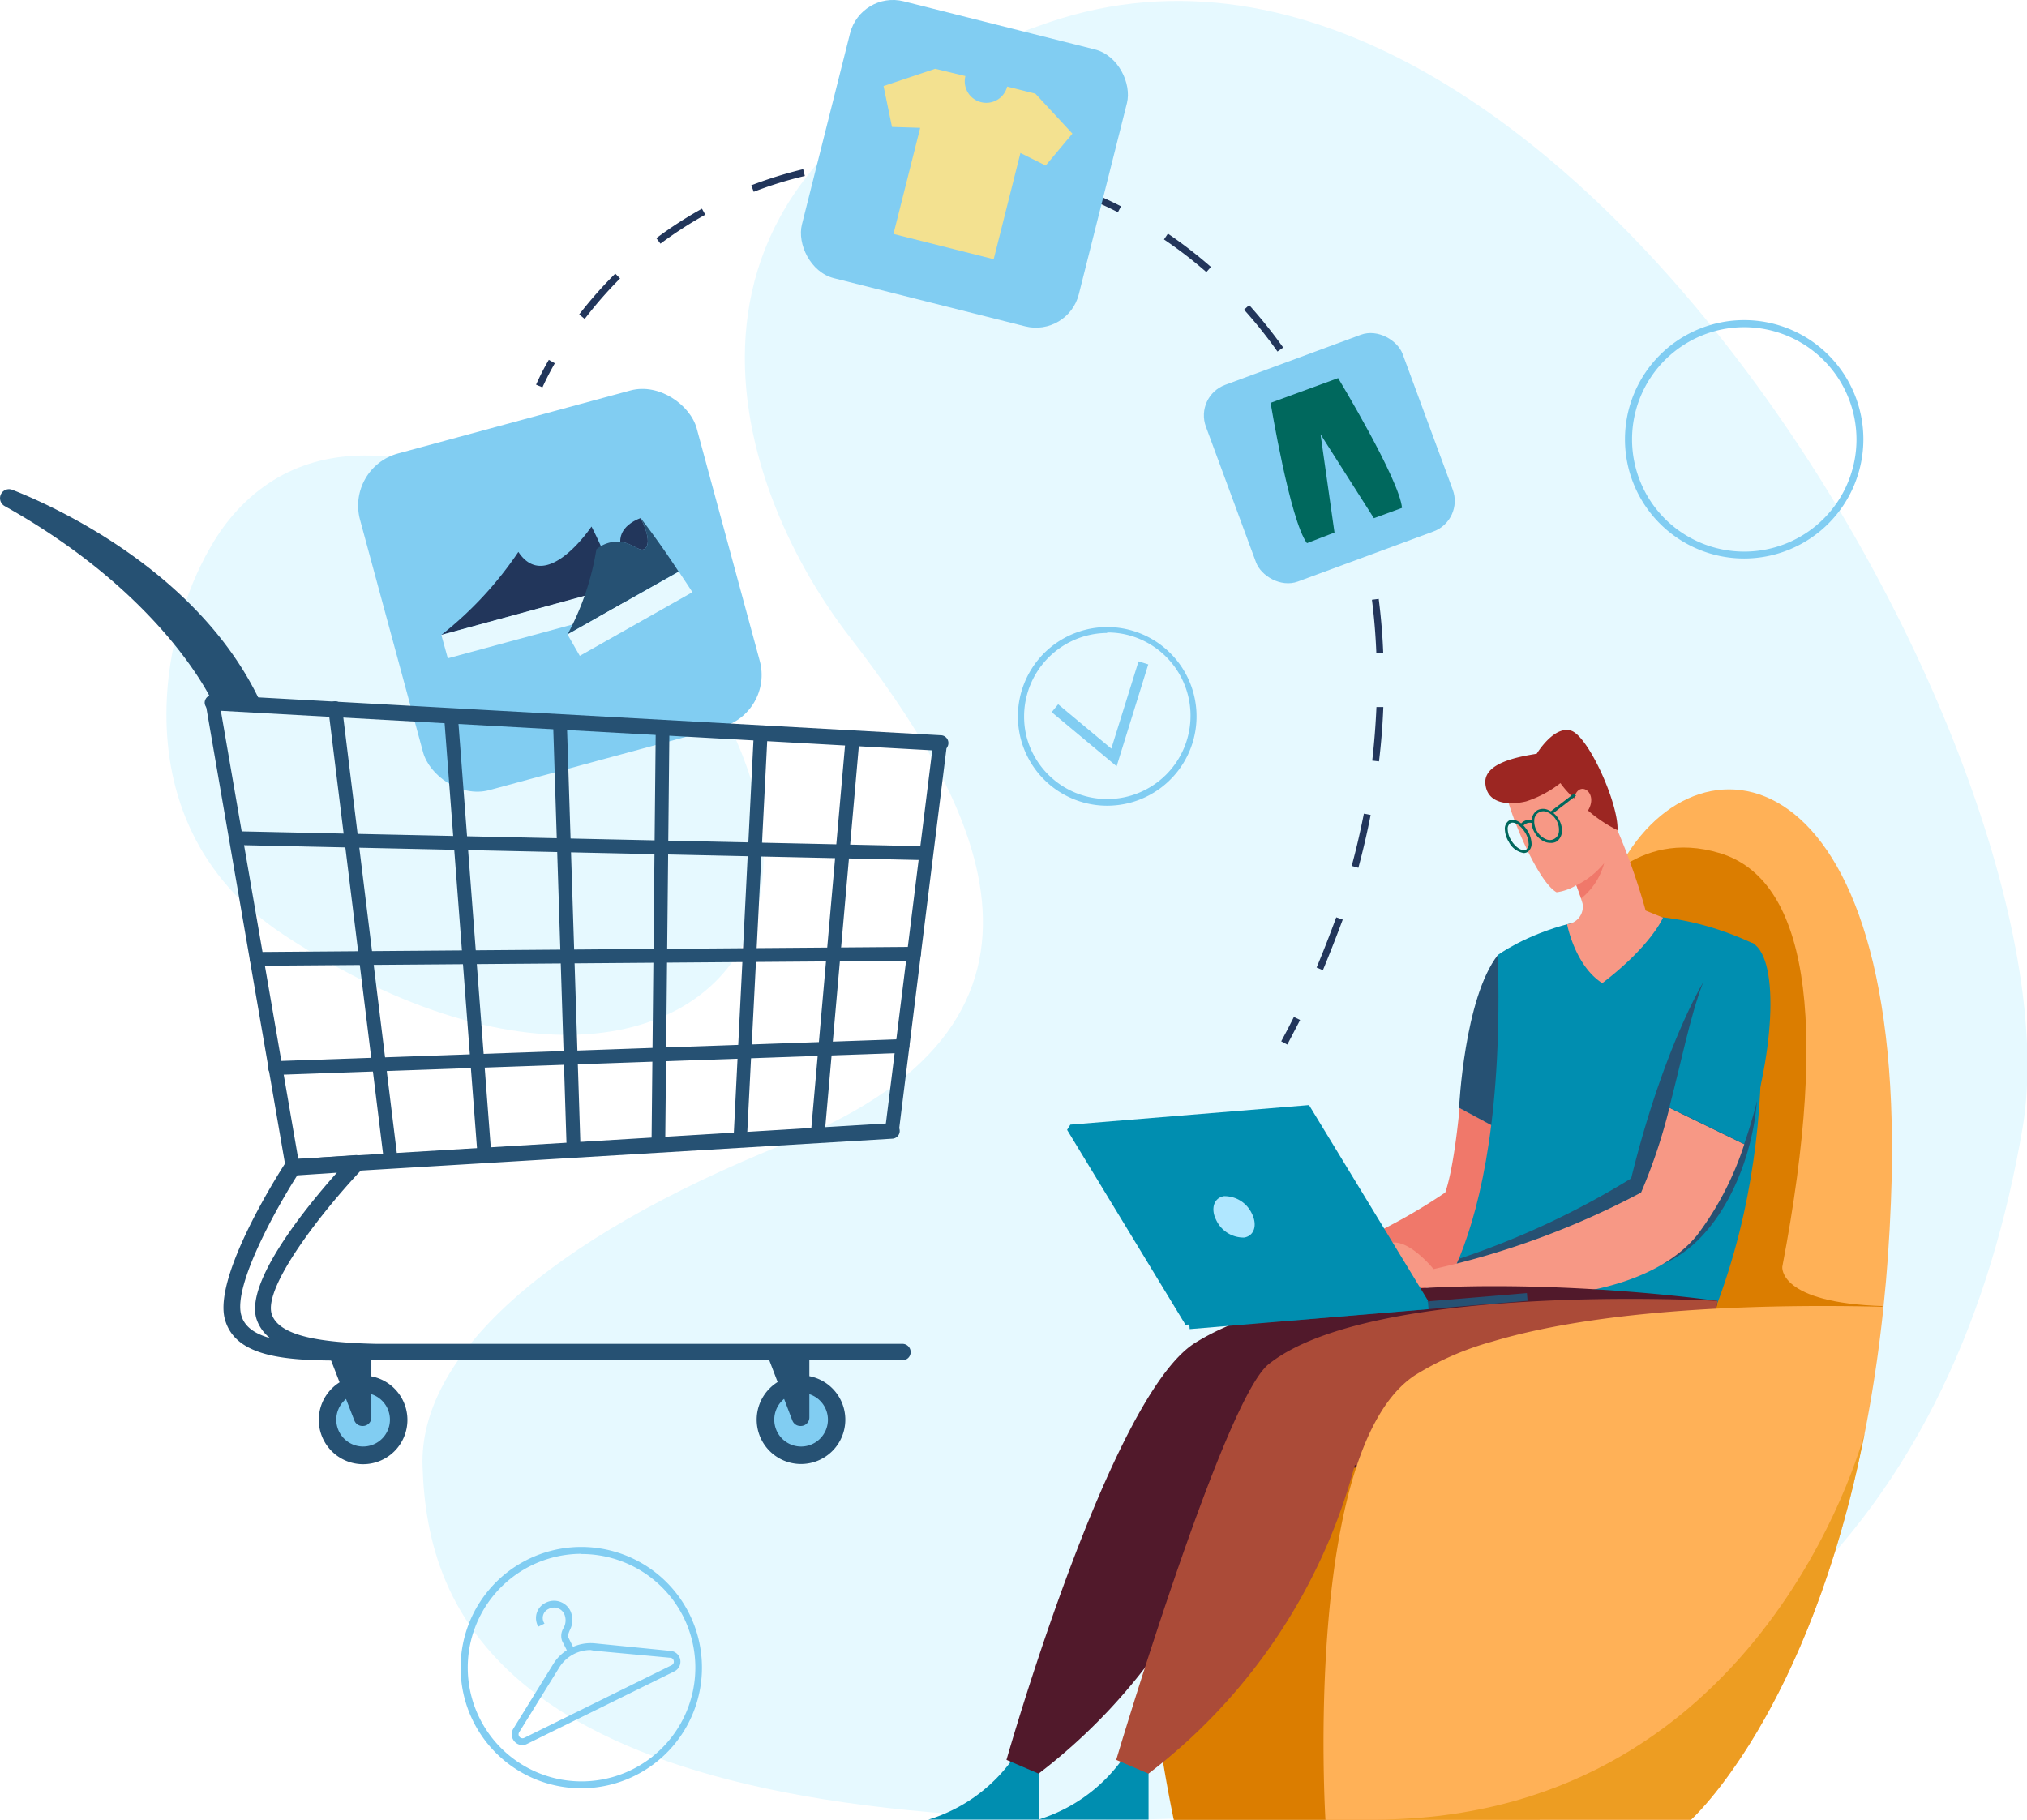 <svg xmlns="http://www.w3.org/2000/svg" viewBox="0 0 206.27 185.19"><defs><style>.cls-1{fill:#e6f9ff;}.cls-2{fill:#db7d00;}.cls-3{fill:#ffb157;}.cls-4{fill:#f0786a;}.cls-5{fill:#265173;}.cls-6{fill:#008eb0;}.cls-7{fill:#f79885;}.cls-8{fill:#51192b;}.cls-9{fill:#ab4b38;}.cls-10{fill:#b0e7ff;}.cls-11{fill:#9c2622;}.cls-12{fill:#00685d;}.cls-13{fill:#ed9d22;}.cls-14{fill:#22365b;}.cls-15{fill:#81cdf2;}.cls-16{fill:#f3e190;}</style></defs><g id="Слой_2" data-name="Слой 2"><g id="Layer_3" data-name="Layer 3"><path class="cls-1" d="M43,149.26c.46,14.47,7.69,35.93,70.64,35.93s85.85-33.51,92.17-70.33S158.44-15.2,106.81,2.25C64,16.73,74.18,48.94,86.46,64.82s25.72,38.67-6.32,51.48C55.23,126.27,42.6,138.22,43,149.26Z"/><path class="cls-1" d="M77,92.65c-3.9,14.19-23.92,18.39-48.07,2.53C11,83.43,16.75,61,23.3,52.91,40.84,31.2,83.65,68.4,77,92.65Z"/><path class="cls-2" d="M168.14,133c2,38.27-11.5,52.22-11.5,52.22H119.45s-8.18-37.73,2.11-45.26a25.28,25.28,0,0,1,7.32-3.42C140.54,132.87,158.5,132.75,168.14,133Z"/><path class="cls-3" d="M192.42,122.38q-.22,5.58-.75,10.59c-9.62-.22-27.6-.1-39.82,3.54,2.74-14.41,7.62-37.26,12.64-47.58C172.11,73.26,194.3,76.07,192.42,122.38Z"/><path class="cls-2" d="M161.83,91.44s4.55-7.23,13.19-4.61,11.26,16.31,6.35,42.1c0,0-.46,3.67,10.3,4l-24.51,11.51L150,143.32Z"/><path class="cls-4" d="M147.07,121.37a58.39,58.39,0,0,1-16.66,7.79s-3.88-6.08-4.8,0c0,0-1.33.6,5,2.06,8.78,2,18.56.37,22.16-5.25,1.53-2.39,1.66-6,2.64-9.51l-6.88-3.71S148,118.73,147.07,121.37Z"/><path class="cls-5" d="M152.42,97.2c-3.42,4.39-3.94,15.55-3.94,15.55l6.88,3.71C157.73,107.81,154.63,98.91,152.42,97.2Z"/><path class="cls-6" d="M152.42,97.2s11-8.19,26-1.17c0,0,4.21,22.14-6.55,43.19S144,135,144,135,153.36,128.55,152.42,97.2Z"/><path class="cls-5" d="M169.25,128.63c5.53-2.33,9-9.85,9.53-16.51l-5.43-12.19s-4.08,6.66-7.36,20a84.25,84.25,0,0,1-17.53,8.19c-.31.75-.62,1.42-.92,2,4.77,0,11.56-.39,11.56-.39Z"/><path class="cls-7" d="M167,121.37a83.48,83.48,0,0,1-21.12,7.79s-4.91-6.08-6.08,0c0,0-1.68.6,6.27,2.06,11.13,2,22.07.1,26.63-5.51a31.23,31.23,0,0,0,4.8-9.25l-7.62-3.71A55.52,55.52,0,0,1,167,121.37Z"/><path class="cls-6" d="M178.39,96c-4.88-1.67-6.1,7.47-8.52,16.72l7.62,3.71C180.51,107.81,181.19,97.74,178.39,96Z"/><path class="cls-6" d="M114.65,178.41a16.49,16.49,0,0,1-9,6.78h11.23v-5.85Z"/><path class="cls-6" d="M103.47,178.41a16.44,16.44,0,0,1-9,6.78h11.23v-5.85Z"/><path class="cls-8" d="M174.78,132.4S137,127,121.59,136.69c-8.67,5.46-19.17,42.42-19.17,42.42l3.27,1.4a58.43,58.43,0,0,0,21-31.4S171.63,153,174.78,132.4Z"/><path class="cls-9" d="M174.78,132.4s-35.16-2-45.69,6.45c-4.61,3.69-15.5,40.26-15.5,40.26l3.28,1.4a58.38,58.38,0,0,0,21-31.4S171.63,153,174.78,132.4Z"/><rect class="cls-5" x="130.46" y="132.64" width="25.01" height="0.79" transform="translate(-10.6 12.38) rotate(-4.78)"/><polygon class="cls-6" points="133.21 112.47 108.92 114.46 108.59 114.99 120.64 134.83 144.93 132.84 145.32 132.38 133.21 112.47"/><rect class="cls-6" x="121" y="133.46" width="24.39" height="0.79" transform="translate(-10.7 11.57) rotate(-4.78)"/><path class="cls-10" d="M123.75,124.14a3.07,3.07,0,0,0,2.86,1.81c1-.16,1.37-1.23.8-2.4a3.07,3.07,0,0,0-2.86-1.81C123.54,121.91,123.18,123,123.75,124.14Z"/><path class="cls-7" d="M167.46,92.67s-2.61-10-7.22-15.88c-.92-1.32-6.85,1.79-7.06,3.13s3.11,9.73,5.22,10.89a5.2,5.2,0,0,0,2-.71s.37.93.64,1.85a1.79,1.79,0,0,1-1.57,2.11s.78,4.2,3.58,6c5-3.82,6.18-6.67,6.18-6.67Z"/><path class="cls-4" d="M160.9,91.44c-.23-.73-.48-1.34-.48-1.34a8.49,8.49,0,0,0,2.82-2.25A6.84,6.84,0,0,1,160.9,91.44Z"/><path class="cls-11" d="M164.6,84.49a13.8,13.8,0,0,1-3-2c1.13-1.88-1-3.19-1.41-1.23a9.76,9.76,0,0,1-1.4-1.56,11.22,11.22,0,0,1-3.49,1.86c-1.66.4-4,.32-4.15-1.85s3.73-2.74,5.23-3c0,0,1.74-2.89,3.49-2.35S164.72,81.77,164.6,84.49Z"/><rect class="cls-12" x="157.61" y="81.62" width="2.98" height="0.3" transform="translate(-16.92 113.63) rotate(-37.46)"/><path class="cls-12" d="M157.75,85.78a1.43,1.43,0,0,1-.56-.11,2.15,2.15,0,0,1-1-.9h0a2.11,2.11,0,0,1-.33-1.31,1.31,1.31,0,0,1,.58-1,1.27,1.27,0,0,1,1.16,0,2.13,2.13,0,0,1,1,.89,2.17,2.17,0,0,1,.34,1.32,1.27,1.27,0,0,1-.58,1A1.1,1.1,0,0,1,157.75,85.78Zm-1.33-1.16a1.93,1.93,0,0,0,.88.78.93.93,0,0,0,1.34-.82,1.86,1.86,0,0,0-.29-1.14,1.88,1.88,0,0,0-.88-.78.93.93,0,0,0-1.34.82,1.93,1.93,0,0,0,.29,1.14Z"/><path class="cls-12" d="M155.07,86.82a2.07,2.07,0,0,1-1.52-1.12h0a2.6,2.6,0,0,1-.41-1.25,1,1,0,0,1,.38-.91c.53-.32,1.37.12,1.92,1a2.71,2.71,0,0,1,.41,1.25,1,1,0,0,1-.39.91A.77.77,0,0,1,155.07,86.82Zm-1.27-1.27c.44.72,1.13,1.14,1.51.91a.68.68,0,0,0,.24-.65,2.29,2.29,0,0,0-.37-1.11c-.44-.72-1.13-1.14-1.5-.91a.71.71,0,0,0-.25.65,2.29,2.29,0,0,0,.37,1.11Z"/><path class="cls-12" d="M154.93,84.12l-.22-.2a1.11,1.11,0,0,1,1.34-.4l-.14.26S155.44,83.55,154.93,84.12Z"/><path class="cls-3" d="M191.67,133c-4,38.27-19.6,52.22-19.6,52.22H134.88s-2.34-37.73,9.12-45.26a30,30,0,0,1,7.85-3.42C164.07,132.87,182.05,132.75,191.67,133Z"/><path class="cls-13" d="M189.75,145.84c-.36,1.37-10.91,39.7-50.54,39.35h32.86S184.13,174.42,189.75,145.84Z"/><path class="cls-14" d="M55.2,39.42l-.65-.27a25.55,25.55,0,0,1,1.3-2.53l.61.35C55.61,38.46,55.21,39.42,55.2,39.42Z"/><path class="cls-14" d="M134.62,98.74l-.64-.27c.71-1.69,1.37-3.41,2-5.11l.66.23C136,95.31,135.34,97,134.62,98.74Zm3.61-10.42-.68-.19c.48-1.76.89-3.55,1.24-5.32l.69.13C139.13,84.73,138.71,86.54,138.23,88.32Zm2.1-10.83-.69-.08c.21-1.81.35-3.65.43-5.45l.7,0C140.7,73.81,140.55,75.66,140.33,77.49Zm-.27-11c-.07-1.83-.22-3.66-.45-5.45l.69-.09c.23,1.81.39,3.67.46,5.51Zm-1.38-10.83c-.39-1.79-.86-3.56-1.41-5.27l.67-.22c.55,1.74,1,3.53,1.43,5.34Zm-3.31-10.39c-.73-1.68-1.54-3.32-2.41-4.89l.61-.35A53,53,0,0,1,136,45ZM130,35.78a47,47,0,0,0-3.4-4.26l.52-.47a50.33,50.33,0,0,1,3.46,4.32ZM59.5,32.46,58.94,32a42.68,42.68,0,0,1,3.67-4.15l.49.49A41.29,41.29,0,0,0,59.5,32.46Zm63.26-4.77a43.31,43.31,0,0,0-4.31-3.32l.4-.59a45.75,45.75,0,0,1,4.38,3.39ZM67.21,24.8l-.42-.56a40.94,40.94,0,0,1,4.64-3l.34.61A40.93,40.93,0,0,0,67.21,24.8Zm46.55-3.2a42.59,42.59,0,0,0-5-2.16l.24-.66A44.69,44.69,0,0,1,114.08,21ZM76.7,19.52l-.25-.66a42.54,42.54,0,0,1,5.28-1.64l.17.69A39.2,39.2,0,0,0,76.7,19.52Zm26.83-1.61A47.71,47.71,0,0,0,98.16,17l.07-.7a47.09,47.09,0,0,1,5.46.9ZM87.26,17l-.07-.7A49.86,49.86,0,0,1,92.42,16h.29v.7h-.29A48.55,48.55,0,0,0,87.26,17Z"/><path class="cls-14" d="M131,106.31l-.62-.33c.45-.83.88-1.65,1.29-2.48l.63.31C131.86,104.65,131.43,105.48,131,106.31Z"/><rect class="cls-15" x="124.6" y="35.95" width="21.34" height="21.34" rx="3.31" transform="translate(-7.77 49.76) rotate(-20.27)"/><rect class="cls-15" x="83.61" y="2.14" width="29.06" height="29.06" rx="4.5" transform="translate(7.04 -23.45) rotate(14.13)"/><rect class="cls-15" x="39.23" y="42.32" width="35.5" height="35.5" rx="5.5" transform="translate(-13.74 17.01) rotate(-15.17)"/><path class="cls-12" d="M136.17,38.48s6.26,10.36,6.5,13.21l-2.86,1.05-5.43-8.54,1.42,10L133,55.28C131.28,53,129.3,41,129.3,41Z"/><path class="cls-16" d="M105.36,9.53l-2.87-.72a2.19,2.19,0,1,1-4.25-1.07L95.16,7,89.91,8.76l.86,4.16,2.87.09-2.72,10.8,10.2,2.57,2.72-10.81,2.57,1.28,2.72-3.25Z"/><path class="cls-14" d="M60.19,53.59s-4.59,6.89-7.44,2.58a37.15,37.15,0,0,1-7.84,8.45l18-4.88C62.17,57.91,61.13,55.4,60.19,53.59Z"/><path class="cls-1" d="M44.91,64.62,45.57,67l18.21-4.94s-.35-1-.89-2.35Z"/><path class="cls-5" d="M69.06,58.18,57.75,64.57a27.37,27.37,0,0,0,2.94-8.67,3.4,3.4,0,0,1,2.43-.77c1.24.14,2,1.08,2.47.73.93-.66-.4-3.13-.4-3.13C66.44,54.32,68,56.55,69.06,58.18Z"/><path class="cls-1" d="M57.75,64.57,59,66.75l11.46-6.48s-.56-.87-1.38-2.09Z"/><path class="cls-14" d="M65.19,52.73s1.33,2.47.4,3.13c-.49.35-1.23-.59-2.47-.73C63.06,53.41,65.19,52.73,65.19,52.73Z"/><path class="cls-5" d="M29.77,119.47a.7.7,0,0,1-.69-.58L20.93,71.63a.7.7,0,0,1,.16-.59.68.68,0,0,1,.57-.23l74.05,4.11a.68.68,0,0,1,.5.25.7.7,0,0,1,.16.54l-4.91,39.48a.69.69,0,0,1-.65.61l-61,3.67ZM22.46,72.26,30.36,118l59.78-3.6,4.74-38.15ZM90.77,115.1h0Z"/><path class="cls-5" d="M94.28,87.54h0L24,86a.69.69,0,0,1-.68-.71.72.72,0,0,1,.72-.69L94.3,86.13a.71.71,0,0,1,0,1.41Z"/><path class="cls-5" d="M26.12,98.29a.7.7,0,0,1,0-1.4L93,96.37a.7.7,0,0,1,.71.7.71.71,0,0,1-.7.71l-66.89.51Z"/><path class="cls-5" d="M28,109.4a.7.7,0,0,1,0-1.4l63.81-2.24a.7.7,0,0,1,.72.68.7.7,0,0,1-.68.72l-63.8,2.24Z"/><path class="cls-5" d="M39.78,118.87a.7.7,0,0,1-.7-.62l-5.66-46a.71.71,0,1,1,1.4-.17l5.65,46a.69.69,0,0,1-.61.78Z"/><path class="cls-5" d="M49.3,118.3a.71.71,0,0,1-.7-.65L45.19,72.91a.69.69,0,0,1,.64-.75.7.7,0,0,1,.76.64L50,117.54a.7.7,0,0,1-.65.75Z"/><path class="cls-5" d="M58.38,117.75a.71.71,0,0,1-.71-.68L56.28,73.49a.7.7,0,0,1,.68-.72.69.69,0,0,1,.72.68L59.08,117a.7.7,0,0,1-.68.72Z"/><path class="cls-5" d="M67,117.23h0a.71.71,0,0,1-.7-.71l.43-42.47a.7.7,0,0,1,.7-.7h0a.7.7,0,0,1,.69.71l-.43,42.47A.7.7,0,0,1,67,117.23Z"/><path class="cls-5" d="M75.3,116.73h0a.7.7,0,0,1-.66-.74l2.07-41.42a.69.69,0,0,1,.74-.67.7.7,0,0,1,.66.74L76,116.07A.7.7,0,0,1,75.3,116.73Z"/><path class="cls-5" d="M83.2,116.26h-.06a.71.71,0,0,1-.64-.76l3.56-40.43a.72.72,0,0,1,.77-.63.69.69,0,0,1,.63.76L83.9,115.62A.71.71,0,0,1,83.2,116.26Z"/><path class="cls-5" d="M41.05,138.45c-1,0-2,0-3,0h-1c-6.7.07-13,.15-14.17-4.2s5.4-14.71,6.15-15.87a.84.84,0,0,1,.64-.38l6.54-.44a.86.86,0,0,1,.81.48.82.82,0,0,1-.15.93c-4.06,4.27-10.14,12.06-9.21,14.8.78,2.28,5.21,2.87,10.53,3H91.84a.84.84,0,0,1,.83.84.83.83,0,0,1-.83.83H48.11l-3.56,0Zm-10.8-18.83c-2.06,3.23-6.51,11.13-5.71,14.19.31,1.21,1.38,1.94,2.93,2.37a4.11,4.11,0,0,1-1.35-1.89c-1.28-3.73,5.12-11.53,8.16-14.94Z"/><path class="cls-5" d="M29.77,119.56a.79.79,0,0,1-.05-1.58l61-3.67a.79.79,0,0,1,.09,1.58l-61,3.66Z"/><path class="cls-5" d="M77,144.48a4.51,4.51,0,1,0,4.5-4.5A4.51,4.51,0,0,0,77,144.48Z"/><path class="cls-15" d="M78.79,144.48a2.73,2.73,0,1,0,2.72-2.72A2.72,2.72,0,0,0,78.79,144.48Z"/><path class="cls-5" d="M82.36,137.68v6.6a.87.87,0,0,1-.9.85h0a.87.87,0,0,1-.83-.56L78,137.7A40.36,40.36,0,0,1,82.36,137.68Z"/><path class="cls-5" d="M32.44,144.48A4.51,4.51,0,1,0,37,140,4.51,4.51,0,0,0,32.44,144.48Z"/><path class="cls-15" d="M34.22,144.48A2.73,2.73,0,1,0,37,141.76,2.73,2.73,0,0,0,34.22,144.48Z"/><path class="cls-5" d="M37.79,137.68v6.6a.87.87,0,0,1-.89.85h0a.88.88,0,0,1-.84-.56L33.4,137.7A40.18,40.18,0,0,1,37.79,137.68Z"/><path class="cls-5" d="M95.67,76.41h0L21.57,72.29a.79.79,0,0,1-.74-.83.82.82,0,0,1,.83-.74l74.06,4.11a.79.79,0,0,1,0,1.58Z"/><path class="cls-5" d="M21.66,71.51S16.83,60.65.48,51.51a.92.92,0,0,1-.34-1.29h0a.91.91,0,0,1,1.11-.37c3.52,1.37,19.19,8.13,25.43,22Z"/><path class="cls-15" d="M112.65,82a9.09,9.09,0,1,1,2.34-.3A9.33,9.33,0,0,1,112.65,82Zm0-17.58A8.51,8.51,0,0,0,104.47,75h0a8.48,8.48,0,1,0,12.46-9.49A8.36,8.36,0,0,0,112.68,64.37Z"/><polygon class="cls-15" points="113.63 77.99 107.02 72.48 107.68 71.68 113.09 76.19 115.86 67.31 116.85 67.62 113.63 77.99"/><path class="cls-15" d="M177.49,56.84a12.13,12.13,0,1,1,12.13-12.12A12.14,12.14,0,0,1,177.49,56.84Zm0-23.54a11.42,11.42,0,1,0,11.43,11.42A11.44,11.44,0,0,0,177.49,33.3Z"/><path class="cls-15" d="M53.17,177.61a1.1,1.1,0,0,1-.93-1.68l4.07-6.59a4.48,4.48,0,0,1,4.22-2.09l7.72.77a1.1,1.1,0,0,1,.38,2.08l-15,7.39A1.11,1.11,0,0,1,53.17,177.61Zm6.93-9.68a3.76,3.76,0,0,0-3.19,1.78l-4.08,6.59a.39.39,0,0,0,.05.48.39.39,0,0,0,.47.09l15-7.4a.38.38,0,0,0,.21-.43.37.37,0,0,0-.35-.32L60.46,168Z"/><path class="cls-15" d="M57.82,168.23,57.2,167a1.51,1.51,0,0,1,.13-1.28,1.58,1.58,0,0,0,.08-1.47,1.15,1.15,0,0,0-1.58-.5,1,1,0,0,0-.42,1.49l-.63.31a1.72,1.72,0,0,1,.73-2.42,1.86,1.86,0,0,1,2.53.81,2.24,2.24,0,0,1-.07,2c-.13.33-.21.54-.14.7l.62,1.24Z"/><path class="cls-15" d="M59.16,182a12.28,12.28,0,1,1,11-17.72h0a12.28,12.28,0,0,1-11,17.72Zm0-23.86a11.58,11.58,0,1,0,10.4,6.45h0A11.6,11.6,0,0,0,59.12,158.16Z"/></g></g></svg>